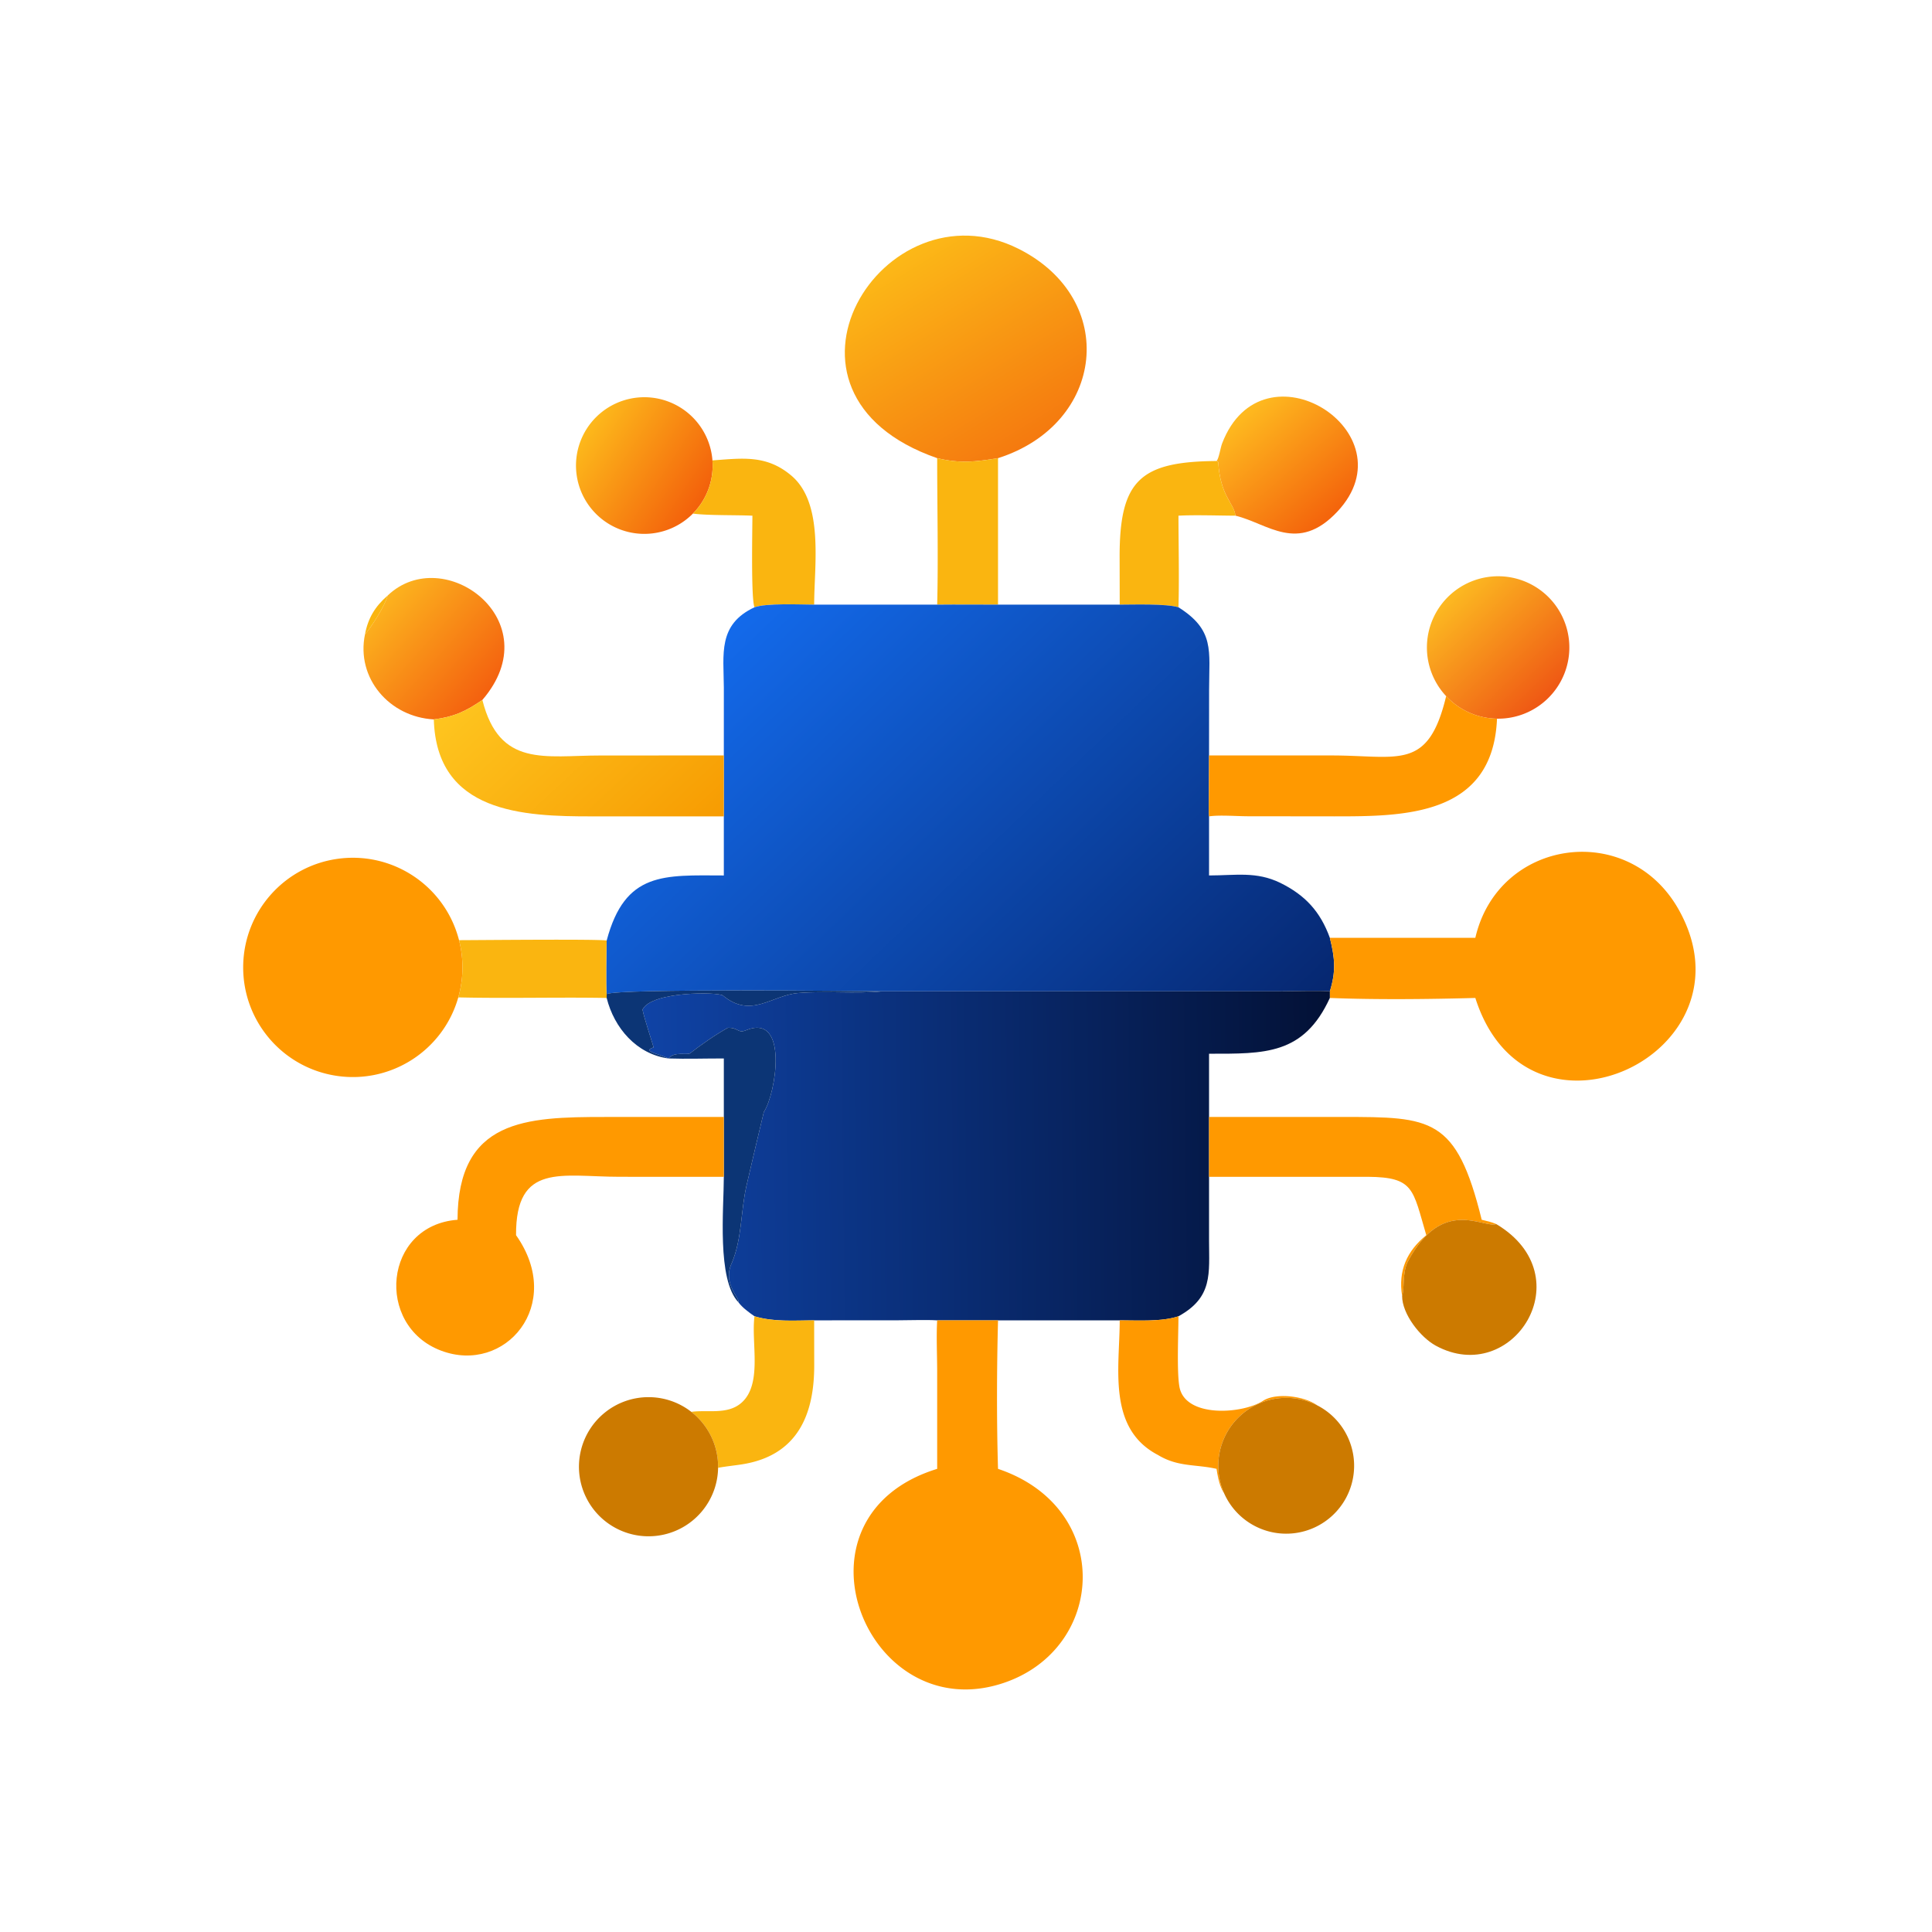<svg xmlns="http://www.w3.org/2000/svg" width="1024" height="1024" viewBox="0 0 1024 1024"><linearGradient id="a" x1="271.437" x2="240.131" y1="117.964" y2="67.207" gradientUnits="userSpaceOnUse"><stop offset="0" stop-color="#f57a0f"/><stop offset="1" stop-color="#fcb817"/></linearGradient><linearGradient id="b" x1="185.498" x2="155.924" y1="133.002" y2="113.603" gradientUnits="userSpaceOnUse"><stop offset="0" stop-color="#f3610b"/><stop offset="1" stop-color="#fdb81b"/></linearGradient><linearGradient id="c" x1="352.287" x2="329.31" y1="136.468" y2="110.068" gradientUnits="userSpaceOnUse"><stop offset="0" stop-color="#f4650c"/><stop offset="1" stop-color="#feb91f"/></linearGradient><linearGradient id="d" x1="409.435" x2="384.285" y1="184.812" y2="158.407" gradientUnits="userSpaceOnUse"><stop offset="0" stop-color="#ef5914"/><stop offset="1" stop-color="#fcb821"/></linearGradient><linearGradient id="e" x1="128.326" x2="101.466" y1="183.826" y2="159.818" gradientUnits="userSpaceOnUse"><stop offset="0" stop-color="#f4620f"/><stop offset="1" stop-color="#fcb21e"/></linearGradient><linearGradient id="f" x1="317.36" x2="193.083" y1="295.88" y2="166.02" gradientUnits="userSpaceOnUse"><stop offset="0" stop-color="#062770"/><stop offset="1" stop-color="#136aeb"/></linearGradient><linearGradient id="g" x1="178.552" x2="131.279" y1="227.299" y2="176.343" gradientUnits="userSpaceOnUse"><stop offset="0" stop-color="#f79c02"/><stop offset="1" stop-color="#fec51f"/></linearGradient><linearGradient id="h" x1="352.213" x2="170.683" y1="304.946" y2="306.975" gradientUnits="userSpaceOnUse"><stop offset="0" stop-color="#031136"/><stop offset="1" stop-color="#0f43a6"/></linearGradient><path fill="url(#a)" d="M264.486 121.418c-5.955.968-10.069 1.455-16.122 0-49.592-17.227-14.234-73.473 21.581-55.47 26.636 13.39 22.902 46.44-5.459 55.47" transform="scale(2)"/><path fill="url(#b)" d="M183.628 136.105a18.107 18.107 0 0 1-29.874-18.972 18.107 18.107 0 1 1 29.874 18.972" transform="scale(2)"/><path fill="url(#c)" d="M322.405 122.171c.638-.696 1.012-3.469 1.467-4.657 10.693-27.895 50.302-2.964 30.534 18.082-10.531 11.213-18.458 3.086-26.999 1.067-.405-3.404-4.026-5.178-4.555-14.2z" transform="scale(2)"/><g fill="#fab510"><path d="M496.728 242.836c12.106 2.91 20.334 1.936 32.244 0v77.642c-10.774.002-21.458-.116-32.244 0 .622-24.892-.014-52.468 0-77.642M377.612 244.016c15.95-1.128 28.624-3.068 41.798 8.046 17.372 14.656 12.148 47.262 12.11 68.416-7.472-.04-25.324-.882-31.62 1.39-1.898-4.314-1.126-41.194-1.108-48.542-8.636-.404-23.874-.056-31.536-1.116a36.22 36.22 0 0 0 10.356-28.194M593.474 320.478l-.054-25.266c-.054-40.768 11.008-50.57 51.39-50.87l.894.584c1.058 18.044 8.3 21.592 9.11 28.4-9.084-.036-21.474-.482-30.204 0 .022 15.576.442 33.132 0 48.542-6.726-1.964-23.336-1.412-31.136-1.39"/></g><path fill="url(#d)" d="M383.247 184.49a18.873 18.873 0 1 1 27.546-25.807 18.873 18.873 0 0 1-27.546 25.807" transform="scale(2)"/><path fill="url(#e)" d="M102.72 157.836c14.824-14.209 43.206 6.639 25.113 27.657-4.468 3.051-7.54 4.487-12.868 5.154-11.711-.61-20.665-10.895-18.237-22.554 1.7-1.901 5.421-7.811 5.992-10.257" transform="scale(2)"/><path fill="#fab510" d="M193.456 336.186c1.633-8.626 5.356-14.752 11.984-20.514-1.142 4.892-8.583 16.712-11.984 20.514"/><path fill="url(#f)" d="M199.95 160.934c3.148-1.136 12.074-.715 15.81-.695h32.604c5.393-.058 10.735.001 16.122 0h32.251c3.9-.011 12.205-.287 15.568.695 9.637 6.085 8.125 11.468 8.119 21.725l-.014 17.537-.049 10.843c-.002 1.124-.072 4.36.049 5.312v15.654c7.148-.012 12.529-1.117 18.879 1.961 6.602 3.26 10.598 7.589 13.136 14.568 1.339 5.413 1.655 8.855 0 14.174-2.91-.24-9.344-.014-12.518-.011l-26.274.011h-79.624c-6.43-.081-70.12-.773-73.236.727-.233-2.218-.06-11.675 0-14.172 4.873-18.369 15.245-17.294 31.049-17.258v-31.809l.004-17.937c-.048-8.936-1.649-16.752 8.124-21.325" transform="scale(2)"/><path fill="#f90" d="M766.494 368.98a37.74 37.74 0 0 0 26.95 11.934c-2.128 51.652-49.058 51.774-86.142 51.774l-46.14-.054c-5.88-.026-15.044-.762-20.342.068-.242-1.904-.102-8.376-.098-10.624l.098-21.686 64.972.018c35.65.006 51.146 8.386 60.702-31.43"/><path fill="url(#g)" d="M114.965 190.647c5.328-.667 8.4-2.103 12.868-5.154 4.517 17.978 16.606 14.722 31.236 14.72l32.753-.017v16.155l-34.724-.004c-18.574.044-41.419-.932-42.133-25.7" transform="scale(2)"/><path fill="#f90" d="M704.85 497.068h77.108c12.126-52.514 80.91-62.438 107.664-15.176 43.042 76.036-79.808 134.698-107.664 47.042-24.368.666-52.658.98-77.108 0v-3.518c3.31-10.638 2.678-17.522 0-28.348M242.9 528.64c-7.968 28.026-35.462 45.818-64.293 41.608s-50.088-29.122-49.71-58.258c.379-29.134 22.276-53.484 51.207-56.944s55.952 15.04 63.19 43.264a58.1 58.1 0 0 1-.394 30.33"/><path fill="#fab510" d="M243.294 498.31c8.226.004 75.5-.684 78.252.216-.12 4.994-.466 23.908 0 28.344v2.064c-26.068-.462-52.698.318-78.646-.294a58.1 58.1 0 0 0 .394-30.33"/><path fill="url(#h)" d="M234.009 262.708h79.624l26.274-.011c3.174-.003 9.608-.229 12.518.011v1.759c-6.933 15.125-17.307 14.782-32.015 14.782v32.626l-.001 16.803c.009 8.848 1.062 15.114-8.104 20.148-4.439 1.492-10.763 1.078-15.568 1.077h-48.373c-2.613-.183-7.702-.012-10.608-.011l-21.996.011c-5.302.032-10.779.457-15.81-1.077-1.41-.98-3.237-2.303-4.243-3.691.409-1.113-4.335-4.991-1.779-10.424 2.705-6.337 2.369-13.732 3.871-20.38.358-1.587 4.566-19.564 4.628-19.655 3.191-4.707 6.715-26.368-4.746-21.644-2.177.896-2.002-.753-4.795-.655-3.26 1.804-7.036 4.446-10.006 6.752-.718.557-4.275-.57-5.711 1.375-2.435-1.208-7.211-1.938-3.972-2.927.055-.133-2.617-8.114-2.922-10.035 2.431-4.9 20.096-4.667 21.299-3.718 7.524 6.214 12.854-.066 19.946-.652 7.392-.612 14.845.272 22.489-.464" transform="scale(2)"/><path fill="#0c3575" d="M321.546 526.87c6.232-3 133.612-1.616 146.472-1.454-15.288 1.472-30.194-.296-44.978.928-14.184 1.172-24.844 13.732-39.892 1.304-2.406-1.898-37.736-2.364-42.598 7.436.61 3.842 5.954 19.804 5.844 20.07-6.478 1.978 3.074 3.438 7.944 5.854 2.872-3.89 9.986-1.636 11.422-2.75 5.94-4.612 13.492-9.896 20.012-13.504 5.586-.196 5.236 3.102 9.59 1.31 22.922-9.448 15.874 33.874 9.492 43.288-.124.182-8.54 36.136-9.256 39.31-3.004 13.296-2.332 28.086-7.742 40.76-5.112 10.866 4.376 18.622 3.558 20.848-11.508-12.02-7.798-49.632-7.77-66.52v-62.742c-9.572-.024-19.804.324-29.306 0-16.926-2.24-28.83-16.158-32.792-32.074z"/><path fill="#f90" d="M242.5 646.5c.166-53.25 36.172-54.488 78.218-54.478l62.926-.018v31.746l-55.244-.026c-30.732-.002-55.094-7.722-54.884 30.946 26.032 36.834-5.808 74.048-39.794 61.18-35.078-13.28-30.434-66.41 8.778-69.35M640.82 592.004l70.782.004c47.098.012 60.338.088 73.736 54.492 2.67.65 5.154 1.168 7.684 2.27-6.75 2.43-28.494-14.766-46.75 19.71-3.14 5.93-1.738 14.46-3.122 18.344-2.174-13.32 2.56-23.82 12.814-32.154-7.208-24.39-6.396-30.742-30.96-30.94l-84.184.02z"/><path fill="#cc7a00" d="M793.022 648.77c46.376 27.644 8.674 86.654-32.036 64.462-8.192-4.466-17.878-16.782-17.836-26.408 1.384-3.884-.018-12.414 3.122-18.344 18.256-34.476 40-17.28 46.75-19.71"/><path fill="#fab510" d="M399.9 697.652c10.062 3.068 21.016 2.218 31.62 2.154l.032 23.276c.162 26.132-8.462 48.446-38.432 53.076-4.224.652-8.334 1.044-12.514 1.806a36.87 36.87 0 0 0-14.198-29.652c8.526-1.206 19.09 1.668 26.488-4.734 11.442-9.902 5.104-32.056 7.004-45.926"/><path fill="#f90" d="M593.474 699.806c9.61.002 22.258.83 31.136-2.154-.034 9.25-.928 29.244.498 37.314 2.968 16.802 34.028 14.574 44.816 7.178 7.268-4.088 21.67-2.084 28.346 2.782a36 36 0 0 0-40.294 4.904c-11.81 10.358-15.538 27.18-9.208 41.56-2.36-3.472-3.342-8.772-3.958-12.866-11.156-2.536-20.408-.884-31.074-7.364-27.07-14.132-20.258-46.55-20.262-71.354M496.728 699.806h32.244c-.658 25.416-.76 53.478 0 78.718 61.328 20.594 57.424 95.26 2.858 113.508-72.644 24.29-117.586-88.076-35.102-113.508l-.006-51.874c-.014-8.632-.488-18.428.006-26.844"/><path fill="#cc7a00" d="M380.606 777.964c-.266 17.11-12.266 31.788-28.982 35.448s-33.754-4.662-41.144-20.096-3.19-33.922 10.142-44.65 32.292-10.874 45.786-.354a36.87 36.87 0 0 1 14.198 29.652M657.976 749.83a36 36 0 0 1 40.294-4.904c14.042 7.274 21.692 22.864 18.854 38.422s-15.498 27.442-31.206 29.29c-15.706 1.848-30.78-6.774-37.15-21.248-6.33-14.38-2.602-31.202 9.208-41.56"/></svg>